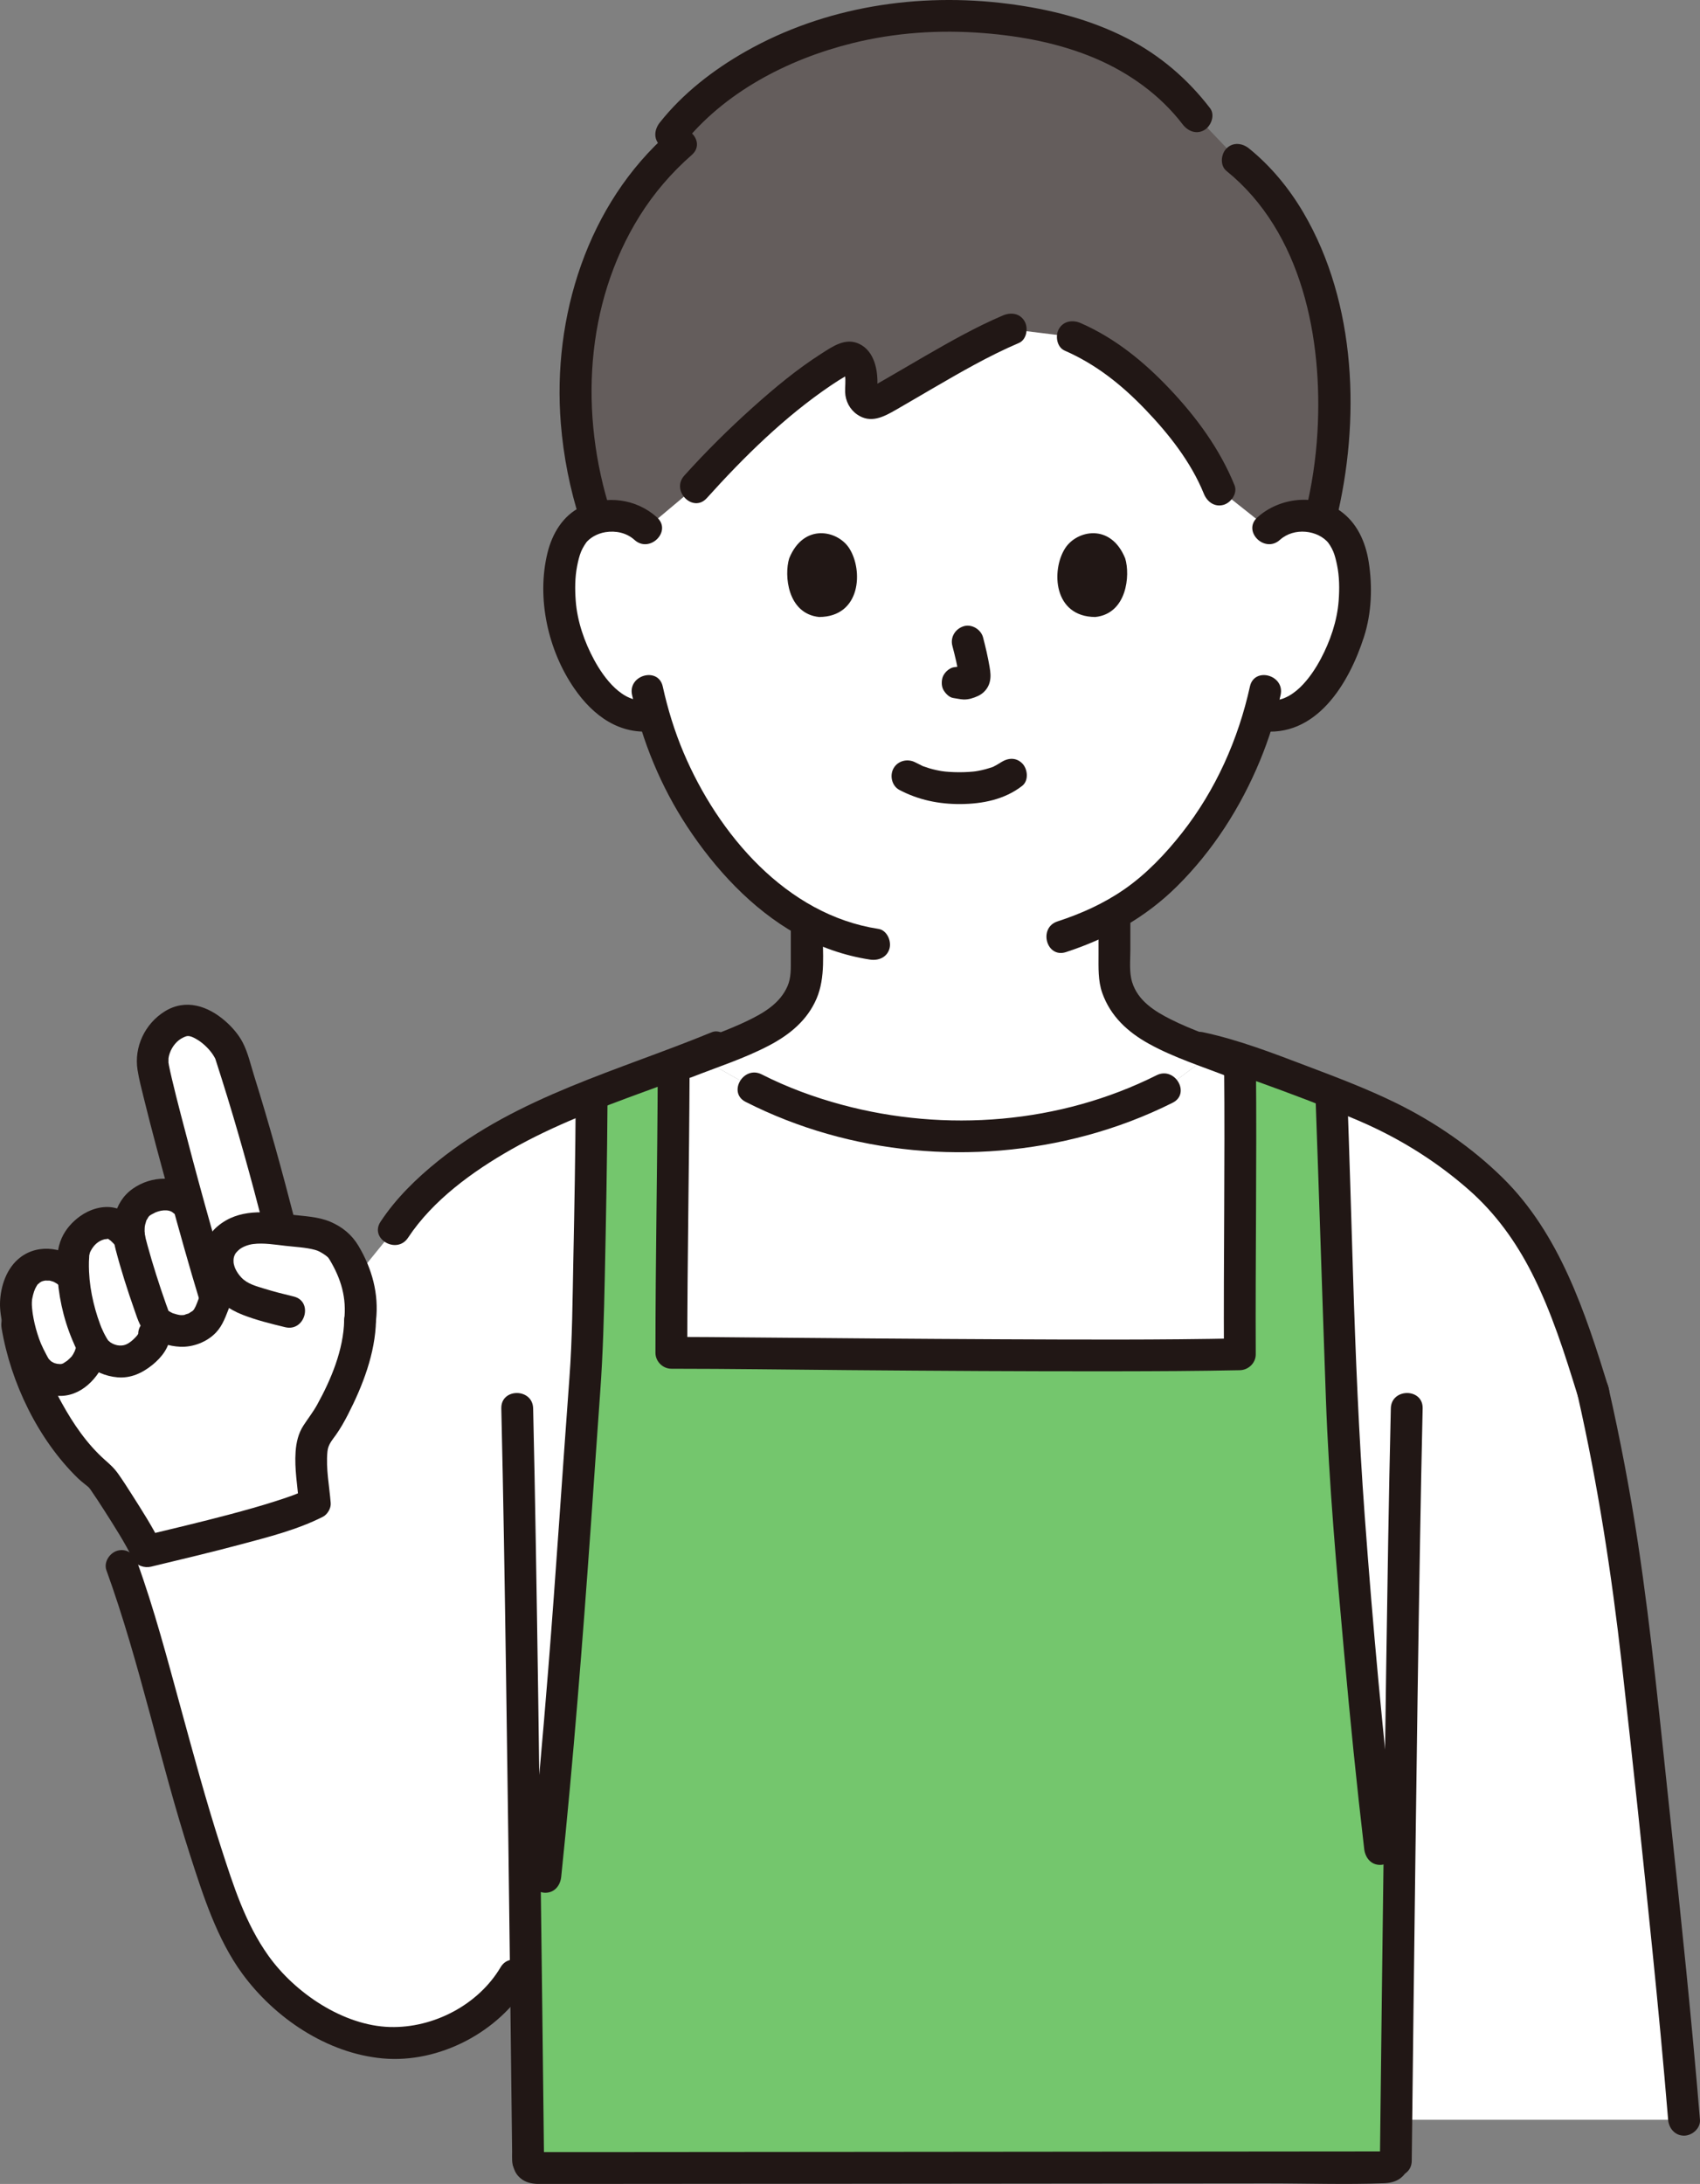 <?xml version="1.0" encoding="UTF-8"?><svg id="b" xmlns="http://www.w3.org/2000/svg" width="256.382" height="329.288" viewBox="0 0 256.382 329.288"><rect x="0" y="0" width="256.382" height="329.288" fill="#808080" stroke="none"/><defs><style>.e{fill:#fff;}.f{fill:#74c66d;}.g{fill:#211715;}.h{fill:#645d5c;}</style></defs><g id="c"><g id="d"><path class="e" d="M191.321,79.711c1.516-1.457,3.559-2.005,5.308-1.943,3.805.134,5.423,2.192,6.12,3.4,2.08,3.606,1.992,10.252.596,14.364-.989,2.912-2.608,7.367-6.512,10.561-1.77,1.449-4.46,2.353-6.917,1.64-1.742,6.078-4.918,13.427-10.532,20.259-3.704,4.508-7.26,7.576-11.31,9.857,0,4.38,0,7.281,0,7.281,0,1.287,0,2.691.476,3.943.638,1.647,1.496,3.073,2.876,4.187,2.923,2.354,5.926,3.479,9.626,4.871,0,0,.803.317,1.77.698l-7.179,5.366c-8.355,4.227-19.439,7.16-30.862,7.194-11.537-.034-22.729-3.026-31.113-7.322,0,0-5.039-2.851-8.234-4.654l3.255-1.281c3.7-1.392,6.703-2.517,9.626-4.871,1.38-1.113,2.238-2.54,2.876-4.187.476-1.253.476-2.656.476-3.943,0,0,0-2.329-.003-6.183-4.531-2.484-8.651-6.166-12.587-10.955-5.594-6.808-8.768-14.13-10.514-20.195-2.392.59-4.967-.303-6.68-1.705-3.904-3.194-5.523-7.649-6.512-10.561-1.396-4.112-1.484-10.757.596-14.364.697-1.208,2.315-3.266,6.12-3.4,1.748-.062,3.791.486,5.308,1.943,0,0-15.538-51.416,45.462-51.416s48.466,51.416,48.466,51.416Z"/><path class="e" d="M240.259,209.813c4.229,18.56,5.82,32.414,7.71,50.038,1.986,18.528,4.341,39.535,6.007,59.757,0,0-27.815,0-43.686,0,.012,2.005.024,3.961.002,5.925-.01.27-.11.63-.26.86-.16.23-.83.39-1.11.39-10.25,0-123.152.12-128.022.1-.48-.01-.86-.16-1.13-.56-.087-.144-.132-1.06-.135-1.813-.102-8.962-.22-19.053-.349-29.534l-1.722,2.857c-4.41,7.605-14.451,11.538-21.992,9.788-7.54-1.75-14.479-6.801-18.424-13.461-7.019-11.851-12.995-42.118-18.787-58.042l41.104-50.708c3.054-4.711,8.948-9.526,13.651-12.508,9.961-6.316,21.57-9.761,31.858-13.751,3.145,1.777,8.691,4.914,8.691,4.914,8.384,4.296,19.576,7.288,31.113,7.322,11.422-.034,22.507-2.967,30.862-7.194l7.562-5.652c6.671,1.829,17.446,6.044,22.445,8.159,5.693,2.408,11.581,5.671,17.922,11.311,8.715,7.752,12.617,18.587,16.689,31.801"/><path class="f" d="M210.29,325.528c-.01.27-.11.63-.26.86-.16.23-.83.39-1.11.39-10.25,0-123.15.12-128.02.1-.48-.01-.86-.16-1.13-.56-.09-.14-.13-1.06-.13-1.81-.15-12.34-.32-26.83-.5-41.52h3.1c3.33-32.05,5.11-63.81,6.31-78.85.19-8.34.59-24.98.68-38.26v-.84c4.16-1.64,8.34-3.11,12.37-4.61v1.31c-.05,11.66-.35,32.66-.35,42.24,9.33,0,62.82.69,85.73.22-.06-13.13.18-31.14.02-44.51,4.42,1.43,9.6,3.37,13.76,5.02.02.25.03.4.03.4.74,20.29.81,29.12,1.57,45.6.26,9.33,2.64,41.35,5.78,68.08h2.94c-.22,16.63-.41,33.23-.57,47.01"/><path class="g" d="M61.538,186.623c3.748-5.67,9.761-10.017,15.597-13.33,6.36-3.611,13.21-6.195,20.061-8.7,3.824-1.398,7.656-2.778,11.423-4.327,1.198-.493,2.05-1.594,1.676-2.952-.311-1.133-1.746-2.172-2.952-1.676-14.117,5.805-29.144,9.664-41.258,19.397-3.288,2.642-6.357,5.634-8.692,9.166-1.708,2.584,2.447,4.991,4.145,2.423h0Z"/><path class="g" d="M75.604,212.354c.312,13.279.514,26.56.71,39.841.239,16.159.446,32.319.642,48.478.101,8.376.199,16.751.294,25.127.035,3.087,4.835,3.095,4.8,0-.175-15.424-.358-30.848-.558-46.272-.202-15.563-.417-31.126-.684-46.688-.117-6.829-.243-13.658-.403-20.486-.072-3.084-4.873-3.095-4.8,0h0Z"/><path class="g" d="M86.825,165.881c-.051,8.007-.192,16.014-.357,24.02-.122,5.963-.152,11.931-.594,17.88-1.088,14.644-2.02,29.299-3.193,43.937-.836,10.432-1.764,20.856-2.843,31.266-.134,1.291,1.199,2.4,2.4,2.4,1.409,0,2.266-1.105,2.4-2.4,1.829-17.658,3.222-35.358,4.477-53.066.473-6.682.922-13.365,1.405-20.046.416-5.747.567-11.472.69-17.235.19-8.918.357-17.837.414-26.757.02-3.089-4.78-3.093-4.8,0h0Z"/><path class="g" d="M184.616,160.862c.135,14.444-.098,28.889-.033,43.334l2.4-2.4c-12.097.249-24.201.186-36.3.133-12.541-.055-25.082-.165-37.622-.273-3.937-.034-7.874-.081-11.81-.082l2.4,2.4c.003-14.079.29-28.158.345-42.237.012-3.089-4.788-3.093-4.8,0-.055,14.079-.342,28.157-.345,42.237,0,1.298,1.1,2.4,2.4,2.4,8.869.002,17.74.136,26.608.207,13.436.108,26.873.199,40.31.178,6.271-.009,12.544-.035,18.814-.164,1.293-.027,2.406-1.078,2.4-2.4-.065-14.445.168-28.889.033-43.334-.029-3.087-4.829-3.095-4.8,0h0Z"/><path class="g" d="M210.538,278.784c-1.958-16.712-3.493-33.478-4.723-50.259-.888-12.109-1.385-24.231-1.762-36.366-.281-9.017-.537-18.035-.866-27.05-.112-3.08-4.913-3.094-4.8,0,.557,15.273,1.027,30.549,1.576,45.822.461,12.811,1.608,25.614,2.756,38.378.885,9.837,1.87,19.666,3.02,29.476.151,1.287.995,2.4,2.4,2.4,1.18,0,2.552-1.104,2.4-2.4h0Z"/><path class="h" d="M198.344,41.908c-2.327-7.11-6.137-13.395-11.676-17.829l-6.243-6.547c-7.082-9.338-18.595-14.4-35.042-15.121-21.396-.724-37.19,8.851-44.182,17.768l1.434,1.482c-14.512,12.595-19.794,35.127-12.757,56.446.639-.186,1.37-.308,2.207-.338,1.748-.062,3.791.486,5.308,1.943l7.506-6.303c5.633-6.277,15.576-15.738,22.553-19.398.818-.429,1.869.151,2.201,1.519.32,1.321.319,2.324.215,3.273-.158,1.441,1.241,2.49,2.429,1.83,4.981-2.767,13.856-8.336,20.149-10.988l9.332,1.146c3.004,1.306,5.289,2.561,8.595,5.406,5.665,4.874,11.095,11.561,13.501,17.613l7.449,5.902c1.516-1.457,3.559-2.005,5.308-1.943.958.034,1.778.19,2.479.423,2.882-11.402,2.961-24.9-.764-36.284Z"/><path class="g" d="M112.454,166.139c15.769,8.011,34.415,9.655,51.439,5.054,4.467-1.207,8.822-2.851,12.959-4.926,2.762-1.385.334-5.527-2.423-4.145-14.559,7.303-31.797,8.671-47.453,4.453-4.177-1.125-8.242-2.621-12.1-4.581-2.748-1.396-5.18,2.744-2.423,4.145h0Z"/><path class="g" d="M165.672,139.1v4.849c0,1.919-.089,3.926.561,5.762,1.246,3.516,3.843,5.902,7.047,7.674,3.817,2.111,8.131,3.454,12.188,5.055,1.206.476,2.635-.522,2.952-1.676.374-1.363-.466-2.475-1.676-2.952-3.379-1.333-6.932-2.482-10.175-4.114-2.474-1.246-4.962-2.816-5.825-5.607-.474-1.532-.272-3.294-.272-4.876v-4.115c0-3.089-4.8-3.094-4.8,0h0Z"/><path class="g" d="M119.265,140.19v4.388c0,1.421.068,2.825-.508,4.135-1.131,2.574-3.552,4.008-6.034,5.203-3.131,1.508-6.507,2.622-9.742,3.896-1.205.474-2.046,1.607-1.676,2.952.316,1.148,1.739,2.154,2.952,1.676,3.907-1.538,8.022-2.854,11.738-4.806,3.096-1.627,5.748-3.789,7.152-7.061,1.379-3.215.918-6.959.918-10.383,0-3.089-4.8-3.094-4.8,0h0Z"/><path class="g" d="M102.898,21.875c6.282-7.945,15.865-12.919,25.578-15.346,6.497-1.623,13.211-2.066,19.88-1.537,5.729.454,11.539,1.556,16.848,3.82,5.099,2.174,9.762,5.508,13.148,9.931.787,1.027,2.066,1.573,3.284.861,1.011-.592,1.654-2.248.861-3.284-3.364-4.394-7.556-7.989-12.489-10.527-5.619-2.891-11.751-4.425-17.991-5.223-13.529-1.731-27.652.425-39.589,7.205-4.857,2.759-9.446,6.306-12.925,10.706-.803,1.016-.991,2.403,0,3.394.834.834,2.586,1.022,3.394,0h0Z"/><path class="g" d="M92.11,77.217c-4.721-14.674-3.939-31.384,4.361-44.659,2.156-3.448,4.801-6.522,7.86-9.201,2.328-2.039-1.078-5.422-3.394-3.394-12.34,10.805-17.658,27.834-16.358,43.9.402,4.973,1.374,9.883,2.902,14.631.942,2.929,5.578,1.676,4.629-1.276h0Z"/><path class="g" d="M184.971,25.776c11.448,9.269,14.525,25.342,13.721,39.343-.236,4.111-.851,8.174-1.833,12.173-.736,3,3.891,4.279,4.629,1.276,3.708-15.103,3.122-32.819-4.914-46.501-2.152-3.664-4.902-7.008-8.209-9.685-1.007-.815-2.41-.984-3.394,0-.843.843-1.013,2.574,0,3.394h0Z"/><path class="g" d="M95.324,104.785c1.546,7.01,4.348,13.813,8.292,19.816,4.219,6.42,9.774,12.454,16.527,16.248,3.426,1.925,7.172,3.241,11.056,3.835,1.28.196,2.581-.324,2.952-1.676.312-1.136-.387-2.755-1.676-2.952-13.871-2.123-24.172-14.263-29.394-26.605-1.354-3.201-2.38-6.549-3.129-9.942-.665-3.015-5.294-1.739-4.629,1.276h0Z"/><path class="g" d="M188.505,103.509c-1.758,7.972-5.168,15.624-10.231,22.057-2.512,3.192-5.391,6.224-8.744,8.542-3.092,2.138-6.486,3.659-10.049,4.82-2.924.953-1.673,5.59,1.276,4.629,6.316-2.059,11.996-5.212,16.737-9.908,5.443-5.391,9.622-11.934,12.541-18.995,1.32-3.193,2.354-6.496,3.098-9.869.664-3.01-3.963-4.296-4.629-1.276h0Z"/><path class="g" d="M135.634,119.1c2.874,1.518,5.969,2.155,9.22,2.134,3.314-.021,6.652-.678,9.305-2.745,1.023-.797.837-2.557,0-3.394-1.01-1.01-2.368-.799-3.394,0,.728-.567.164-.134-.023-.014-.185.119-.375.228-.57.33-.101.053-.204.1-.305.152-.389.2.096-.042.097-.032.005.046-.718.264-.786.286-.717.23-1.455.392-2.2.502.355-.053-.063.004-.208.018-.216.021-.432.039-.648.053-.521.034-1.042.047-1.564.044-.467-.003-.934-.019-1.4-.05-.214-.015-.428-.032-.641-.053-.025-.003-.798-.111-.308-.033-.694-.11-1.381-.255-2.055-.456-.288-.086-.569-.189-.853-.287-.613-.21.354.183-.199-.078-.352-.166-.7-.339-1.044-.521-1.146-.605-2.61-.291-3.284.861-.634,1.084-.289,2.676.861,3.284h0Z"/><path class="g" d="M143.631,97.384c.402,1.532.787,3.089,1.018,4.657l-.086-.638c.027.215.039.427.017.643l.086-.638c-.015.1-.037.194-.071.289l.242-.573c-.03.067-.061.125-.102.186l.375-.486c-.048.058-.093.103-.152.15l.486-.375c-.118.076-.242.137-.369.195l.573-.242c-.203.085-.404.147-.622.181l.638-.086c-.196.023-.388.022-.584-.001l.638.086c-.22-.031-.436-.084-.656-.114-.319-.1-.638-.114-.957-.043-.319.014-.617.109-.892.285-.498.291-.973.862-1.103,1.434-.14.614-.11,1.304.242,1.849.312.484.835,1.022,1.434,1.103.502.068.989.195,1.5.218.784.034,1.511-.206,2.211-.526.865-.396,1.54-1.174,1.77-2.105.195-.788.111-1.477-.022-2.266-.253-1.5-.6-2.987-.986-4.459-.318-1.214-1.729-2.072-2.952-1.676-1.25.404-2.018,1.651-1.676,2.952h0Z"/><path class="g" d="M119.019,84.193c-.778,2.527-.271,8.341,4.517,8.836,6.328-.038,6.665-7.067,4.535-10.372-1.744-2.706-6.873-3.831-9.052,1.536Z"/><path class="g" d="M169.694,84.193c.778,2.527.271,8.341-4.517,8.836-6.328-.038-6.665-7.067-4.535-10.372,1.744-2.706,6.873-3.831,9.052,1.536Z"/><path class="g" d="M99.09,78.014c-3.119-2.822-7.64-3.404-11.434-1.602-2.776,1.318-4.388,4.077-5.093,6.969-1.664,6.824.075,14.658,4.042,20.413,2.861,4.151,6.915,7.13,12.154,6.414,1.286-.176,1.987-1.822,1.676-2.952-.381-1.386-1.663-1.852-2.952-1.676-3.59.49-6.405-3.365-7.879-6.084s-2.545-5.813-2.777-8.899c-.131-1.742-.125-3.539.214-5.258.141-.716.31-1.467.583-2.142.134-.332.311-.655.497-.96.036-.058.411-.601.246-.387.533-.694,1.622-1.399,2.936-1.613,1.566-.255,3.2.094,4.391,1.172,2.286,2.068,5.691-1.316,3.394-3.394h0Z"/><path class="g" d="M193.018,81.408c2.161-1.955,5.759-1.497,7.388.519-.325-.402.133.224.185.309.186.305.363.628.497.96.252.622.411,1.31.549,1.968.371,1.774.384,3.63.249,5.431-.228,3.031-1.271,6.066-2.694,8.743-1.471,2.767-4.313,6.739-7.962,6.241-1.283-.175-2.577.309-2.952,1.676-.308,1.12.384,2.776,1.676,2.952,8.538,1.166,13.498-7.155,15.753-14.187,1.152-3.594,1.295-7.545.717-11.256-.476-3.056-1.765-5.966-4.359-7.772-3.757-2.616-9.137-1.969-12.441,1.021-2.296,2.077,1.107,5.463,3.394,3.394h0Z"/><path class="g" d="M160.565,52.863c4.722,2.068,8.57,5.139,12.131,8.842s6.923,7.958,8.862,12.742c.487,1.2,1.598,2.048,2.952,1.676,1.138-.313,2.166-1.744,1.676-2.952-2.219-5.474-5.771-10.3-9.818-14.569-3.872-4.085-8.203-7.616-13.38-9.884-1.186-.52-2.576-.348-3.284.861-.595,1.018-.333,2.761.861,3.284h0Z"/><path class="g" d="M106.596,75.105c5.595-6.216,11.786-12.312,18.737-17.005.751-.507,1.516-.995,2.301-1.449.258-.149.695-.375.683-.419,0-.001-1.006-.139-.964-.175-.084.073.112.739.079.539.143.858-.007,1.673.024,2.531.048,1.341.697,2.595,1.801,3.363,2.056,1.43,4.017.361,5.909-.725,1.796-1.032,3.579-2.085,5.37-3.126,4.269-2.48,8.57-4.984,13.119-6.922,1.193-.508,1.456-2.266.861-3.284-.722-1.234-2.086-1.371-3.284-.861-4.071,1.734-7.939,3.933-11.769,6.14-1.918,1.105-3.825,2.23-5.74,3.341-.716.415-1.433.829-2.154,1.235.016-.009-.478.235-.486.272.019-.092.591-.176.817-.049l.283.26c.056.411.082.476.078.193.091-.195.046-.578.057-.806.104-2.313-.431-5.196-2.717-6.299-2.084-1.005-4.006.364-5.727,1.462-3.687,2.353-7.089,5.186-10.341,8.101-3.619,3.244-7.081,6.676-10.333,10.288-2.062,2.29,1.322,5.696,3.394,3.394h0Z"/><path class="g" d="M77.25,325.223c.064,1.295.229,2.371,1.289,3.24.706.578,1.55.78,2.445.821.215.01.433,0,.648.001.824,0,1.649,0,2.473,0,3.006,0,6.012-.002,9.018-.004,9.887-.006,19.774-.014,29.661-.023,12.049-.01,24.098-.022,36.147-.033,10.724-.01,21.448-.02,32.171-.029,5.877-.005,11.803.212,17.677-.013,2.332-.09,3.612-1.373,3.912-3.65.17-1.287-1.225-2.4-2.4-2.4-1.438,0-2.23,1.109-2.4,2.4.211-1.598,1.49-1.042.734-1.15-.17-.024-.361,0-.533,0-.415,0-.829,0-1.244,0-1.153,0-2.306.001-3.459.002-3.462.003-6.925.006-10.387.009-10.103.009-20.206.018-30.308.028-11.689.011-23.379.022-35.068.032-10.095.009-20.191.018-30.286.025-5.313.004-10.627.014-15.94.005-.096,0-.205-.015-.3,0-.403.063-.032-.313.366.142l.617,1.059c-.103-.347.004.313-.034-.462-.151-3.075-4.952-3.093-4.8,0h0Z"/><path class="g" d="M180.165,160.266c4.528.961,8.936,2.605,13.271,4.201,2.386.878,4.759,1.789,7.121,2.729.892.355,1.783.714,2.671,1.079.422.173.843.347,1.263.524.472.198-.826-.359.28.119.45.194.899.39,1.345.592,5.588,2.527,10.774,5.824,15.383,9.872,4.014,3.525,7.086,7.781,9.504,12.529,3.001,5.89,4.996,12.243,6.94,18.542.908,2.943,5.543,1.687,4.629-1.276-3.477-11.266-7.344-23.139-15.97-31.61-4.645-4.562-10.196-8.372-16.031-11.243-4.326-2.128-8.876-3.85-13.381-5.558-5.132-1.945-10.368-3.984-15.75-5.127-3.013-.64-4.301,3.986-1.276,4.629h0Z"/><path class="g" d="M75.492,296.623c-3.361,5.664-10.118,9.182-16.672,9.004-7.031-.191-14.33-5.119-18.35-10.76-3.481-4.884-5.269-10.546-7.107-16.226-2.277-7.039-4.202-14.187-6.157-21.32-2.007-7.321-3.944-14.696-6.53-21.84-.441-1.218-1.632-2.039-2.952-1.676-1.176.323-2.12,1.728-1.676,2.952,5.086,14.048,8.05,28.788,12.635,43,1.964,6.087,4.044,12.627,7.867,17.842,4.899,6.684,12.767,11.999,21.164,12.763,8.536.777,17.576-3.992,21.923-11.317,1.58-2.663-2.568-5.08-4.145-2.423h0Z"/><path class="g" d="M209.755,212.354c-.312,13.279-.514,26.56-.71,39.841-.239,16.159-.446,32.319-.642,48.478-.101,8.376-.199,16.751-.294,25.127-.035,3.09,4.765,3.092,4.8,0,.175-15.424.358-30.848.558-46.272.202-15.563.417-31.126.684-46.688.117-6.829.243-13.658.403-20.486.073-3.09-4.727-3.089-4.8,0h0Z"/><path class="g" d="M237.945,210.451c3.037,13.371,5.109,26.883,6.65,40.502,1.627,14.377,3.154,28.769,4.612,43.164.86,8.49,1.666,16.986,2.369,25.491.107,1.292,1.027,2.4,2.4,2.4,1.216,0,2.507-1.101,2.4-2.4-1.251-15.133-2.829-30.236-4.453-45.332-1.493-13.881-2.81-27.801-4.896-41.609-1.192-7.884-2.688-15.716-4.453-23.492-.684-3.011-5.313-1.737-4.629,1.276h0Z"/><path class="e" d="M54.306,199.098c-.036,4.907-2.873,11.116-4.311,13.747-.636,1.164-1.251,2.139-1.93,2.992-1.578,1.98-1.009,4.281-.99,6.979.01,1.47.341,2.764.401,3.815-4.845,2.494-18.836,5.701-25.326,7.271-1.385-2.833-6.472-10.846-7-11.241-4.635-3.468-10.659-12.697-12.426-22.151l-.31-3.542c-.111-1.272.411-4.928,2.87-5.941,1.934-.797,4.06-.251,5.546,1.311.111-1.544.232-3.219.232-3.219.1-1.38,1.352-3.763,4.026-4.57,2.089-.63,3.109.606,4.385,1.907-.245-1.818.218-4.048,1.755-5.15,2.363-1.692,7.353-2.424,8.063,3.333-2.699-9.598-5.839-21.333-6.24-23.995-.407-2.701,1.576-5.964,4.516-6.729,2.914-.758,6.6,3.167,7.203,5.036,2.889,8.951,4.76,15.464,7.564,26.413,1.762.18,3.451.42,5.338.672,1.223.163,3.26,1.336,3.92,2.378,2.185,3.445,3.217,6.618,2.712,10.682"/><path class="g" d="M44.429,183.87c-1.872-7.272-3.86-14.51-6.108-21.676-.519-1.653-.916-3.467-1.716-5.01-.629-1.212-1.605-2.331-2.629-3.225-2.621-2.289-5.976-3.429-9.146-1.454-2.977,1.856-4.637,5.358-4.087,8.818.221,1.389.58,2.762.916,4.127,1.233,5.02,2.595,10.01,3.968,14.994,1.441,5.23,2.889,10.462,4.474,15.651.9,2.946,5.535,1.69,4.629-1.276-2.706-8.854-5.136-17.808-7.46-26.769-.475-1.832-.945-3.666-1.375-5.509-.147-.631-.293-1.263-.416-1.898-.024-.121-.106-.701-.082-.428.024.271,0-.497.015-.644.026-.233.093-.501.183-.759.352-1.011,1.098-1.962,2.092-2.406.422-.188.569-.229.925-.169s.89.353,1.31.623c.883.567,1.753,1.47,2.232,2.227.127.201.247.404.352.617.131.266-.04-.084-.052-.115.072.196.129.4.193.599.27.841.539,1.683.805,2.525,2.341,7.414,4.408,14.903,6.346,22.432.769,2.989,5.4,1.722,4.629-1.276h0Z"/><path class="g" d="M.244,200.275c1.369,8.203,5.516,16.793,11.522,22.626.619.601,1.352,1.08,1.967,1.675-.464-.449-.206-.117-.104-.027-.552-.488-.151-.2.008.029.712,1.029,1.398,2.074,2.07,3.13,1.534,2.409,3.101,4.843,4.371,7.405.478.965,1.727,1.341,2.71,1.103,4.49-1.085,8.986-2.142,13.449-3.335,4.187-1.119,8.562-2.213,12.45-4.179.697-.353,1.251-1.287,1.189-2.072-.202-2.557-.743-5.178-.495-7.756.105-1.089.7-1.703,1.309-2.568.669-.951,1.243-1.968,1.774-3.001,2.237-4.353,4.138-9.261,4.242-14.208.065-3.09-4.735-3.09-4.8,0-.092,4.405-1.976,8.915-4.089,12.726-.613,1.105-1.373,2.065-2.056,3.117-.767,1.182-1.082,2.545-1.18,3.934-.183,2.597.291,5.183.495,7.756l1.189-2.072c-1.378.696-2.919,1.215-4.734,1.795-2.283.73-4.593,1.374-6.909,1.99-4.351,1.157-8.734,2.187-13.11,3.244l2.71,1.103c-1.27-2.562-2.838-4.996-4.371-7.405-.642-1.008-1.286-2.017-1.974-2.994-.705-1-1.306-1.502-2.074-2.185-2.685-2.39-4.755-5.433-6.483-8.561-2.162-3.913-3.711-8.131-4.447-12.547-.213-1.279-1.795-1.994-2.952-1.676-1.357.373-1.89,1.669-1.676,2.952H.244Z"/><path class="g" d="M12.51,190.624c-2.481-2.492-6.595-3.261-9.496-1.002-2.02,1.573-2.93,4.29-3.01,6.784-.037,1.144.187,2.331.389,3.451.256,1.418.666,2.799,1.209,4.133.65,1.594,1.357,3.422,2.66,4.609,1.208,1.101,2.696,1.716,4.317,1.852,3.569.298,6.38-2.692,7.445-5.814.418-1.227-.48-2.624-1.676-2.952-1.315-.361-2.532.445-2.952,1.676-.069.203-.137.408-.221.606.202-.479-.079.112-.144.222-.047.08-.357.518-.194.312.18-.226-.038.035-.067.062-.13.12-.248.255-.379.375-.084.077-.17.152-.258.226.043-.037.224-.167-.009.01-.21.16-.453.278-.661.435.043-.032.382-.098.133-.055-.085.015-.197.053-.277.084-.042.016-.376.083-.065.029s-.106.003-.173.002c-.231-.003-.695-.107-.267.011-.197-.055-.4-.102-.598-.154-.038-.01-.347-.142-.1-.031.272.122-.121-.076-.181-.11-.091-.052-.179-.109-.268-.165.195.123.139.139-.012-.015-.098-.1-.428-.463-.192-.15-.182-.241-.32-.518-.463-.783-.29-.539-.642-1.247-.836-1.715-.351-.847-.707-1.983-.938-2.979-.109-.471-.202-.947-.278-1.424-.029-.181-.078-.631-.031-.193-.028-.266-.062-.531-.086-.797-.024-.276-.036-.546-.025-.823.006-.14.033-.285.032-.425-.003-.257-.038.253-.038.251.026-.137.044-.275.071-.411.068-.351.157-.699.269-1.039.07-.215.282-.61.063-.211.106-.193.194-.394.308-.584.048-.081.102-.158.151-.239.255-.426-.18.112.028-.03.153-.105.535-.429.139-.184.12-.074.701-.343.335-.218.121-.042.243-.079.367-.111.045-.012.494-.096.297-.073-.152.018.767.028.591.004-.237-.032.156.039.165.041.158.047.317.085.473.139-.049-.017-.256-.122,0,0,.19.091.37.199.548.311-.015-.01.314.235.17.118-.085-.068.329.328.34.339,2.182,2.192,5.577-1.202,3.394-3.394h0Z"/><path class="g" d="M21.167,184.757c-1.108-1.137-2.266-2.273-3.866-2.641-1.787-.41-3.763.211-5.223,1.261-1.186.854-2.176,1.958-2.775,3.3-.693,1.551-.742,3.182-.682,4.863.126,3.58.893,7.175,2.282,10.478.517,1.228,1.08,2.495,2.008,3.476,1.229,1.299,3.028,2.015,4.783,2.173,2.026.182,3.783-.648,5.314-1.892,1.362-1.107,2.654-2.718,2.632-4.559-.037-3.087-4.837-3.095-4.8,0,0,.265.005.236.015-.088.115-.249.104-.243-.033.018-.157.226-.177.265-.057.117-.113.136-.23.267-.353.393-.453.47-.712.674-1.145.933-.721.431-1.748.396-2.622-.193-.081-.055-.429-.416-.266-.179-.103-.15-.2-.305-.293-.461-.31-.522-.58-1.073-.816-1.632.139.328-.181-.478-.165-.435-.139-.37-.269-.743-.391-1.118-.233-.718-.437-1.445-.613-2.179-.369-1.536-.605-3.086-.674-4.665-.022-.495-.028-.992-.018-1.488.003-.145.089-1.361.029-.961-.063.423.091-.298.112-.373.092-.25.086-.249-.018.003.061-.133.128-.263.2-.391.427-.764,1.023-1.381,1.993-1.652.131-.037.667-.043.424-.096.509.109-.108-.128.328.146.239.15.187.129.511.441.268.258.524.529.784.796,2.16,2.216,5.553-1.18,3.394-3.394h0Z"/><path class="g" d="M29.43,179.409c-2.665-2.278-6.583-2.169-9.413-.174-2.972,2.095-3.434,5.874-2.573,9.172.806,3.084,1.781,6.13,2.838,9.136.513,1.46.91,2.885,2.182,3.864,1.342,1.032,3.032,1.578,4.717,1.653,1.943.087,4.055-.727,5.397-2.149,1.058-1.121,1.478-2.512,2.045-3.904.489-1.201-.531-2.638-1.676-2.952-1.374-.378-2.461.471-2.952,1.676-.091.223-.173.448-.257.673-.04.107-.361.857-.105.312-.114.242-.244.469-.373.703-.153.222-.153.228-.001.018-.098.111-.202.217-.311.317.254-.232-.439.267-.561.32.214-.093-.828.228-.488.172-.656.109-.978.018-1.598-.171-.299-.091-.221-.043-.611-.261-.133-.074-.263-.154-.388-.239.205.169.212.169.023,0-.187-.203-.16-.164.082.118.13.303.134.298.011-.015-.111-.34-.246-.674-.366-1.011-.523-1.47-1.016-2.951-1.487-4.438-.467-1.476-.914-2.958-1.32-4.452-.092-.339-.184-.678-.269-1.018-.022-.087-.178-.962-.137-.57-.036-.342-.037-.69-.02-1.033.029-.3.029-.349,0-.147.021-.13.047-.259.079-.387.022-.094.246-.788.136-.535.051-.117.483-.76.322-.575.114-.125.236-.242.366-.351-.155.136-.119.123.108-.038.087-.051.814-.402.555-.3.715-.282,1.134-.344,1.683-.33.305.008.722.102.966.311.985.842,2.427.967,3.394,0,.862-.862.99-2.548,0-3.394h0Z"/><path class="g" d="M56.706,199.098c.455-4.007-.599-7.834-2.655-11.27-1.003-1.677-2.426-2.839-4.218-3.607-1.853-.794-4.02-.85-6.005-1.089-3.816-.461-7.813-.91-10.975,1.732-2.748,2.296-3.043,6.21-1.313,9.207,1.179,2.042,2.89,3.326,5.052,4.171,2.077.812,4.258,1.347,6.422,1.87,3.001.725,4.282-3.902,1.276-4.629-1.492-.36-2.982-.734-4.448-1.188-1.234-.383-2.523-.708-3.43-1.662-.389-.408-.727-.89-.952-1.41-.081-.187-.134-.384-.197-.635,0-.003-.07-.412-.042-.179.024.197-.003-.249-.003-.292-.002-.277.026-.521.13-.779.147-.364.233-.457.627-.84.467-.453,1.401-.823,2.192-.924,1.594-.205,3.327.094,4.912.272,1.438.161,3.059.236,4.418.605.487.132.795.307,1.266.6.248.154.425.292.567.414.098.084.196.18.28.279-.219-.258.058.116.107.198,1.741,2.919,2.577,5.745,2.189,9.159-.147,1.29,1.208,2.4,2.4,2.4,1.419,0,2.253-1.106,2.4-2.4h0Z"/></g></g></svg>